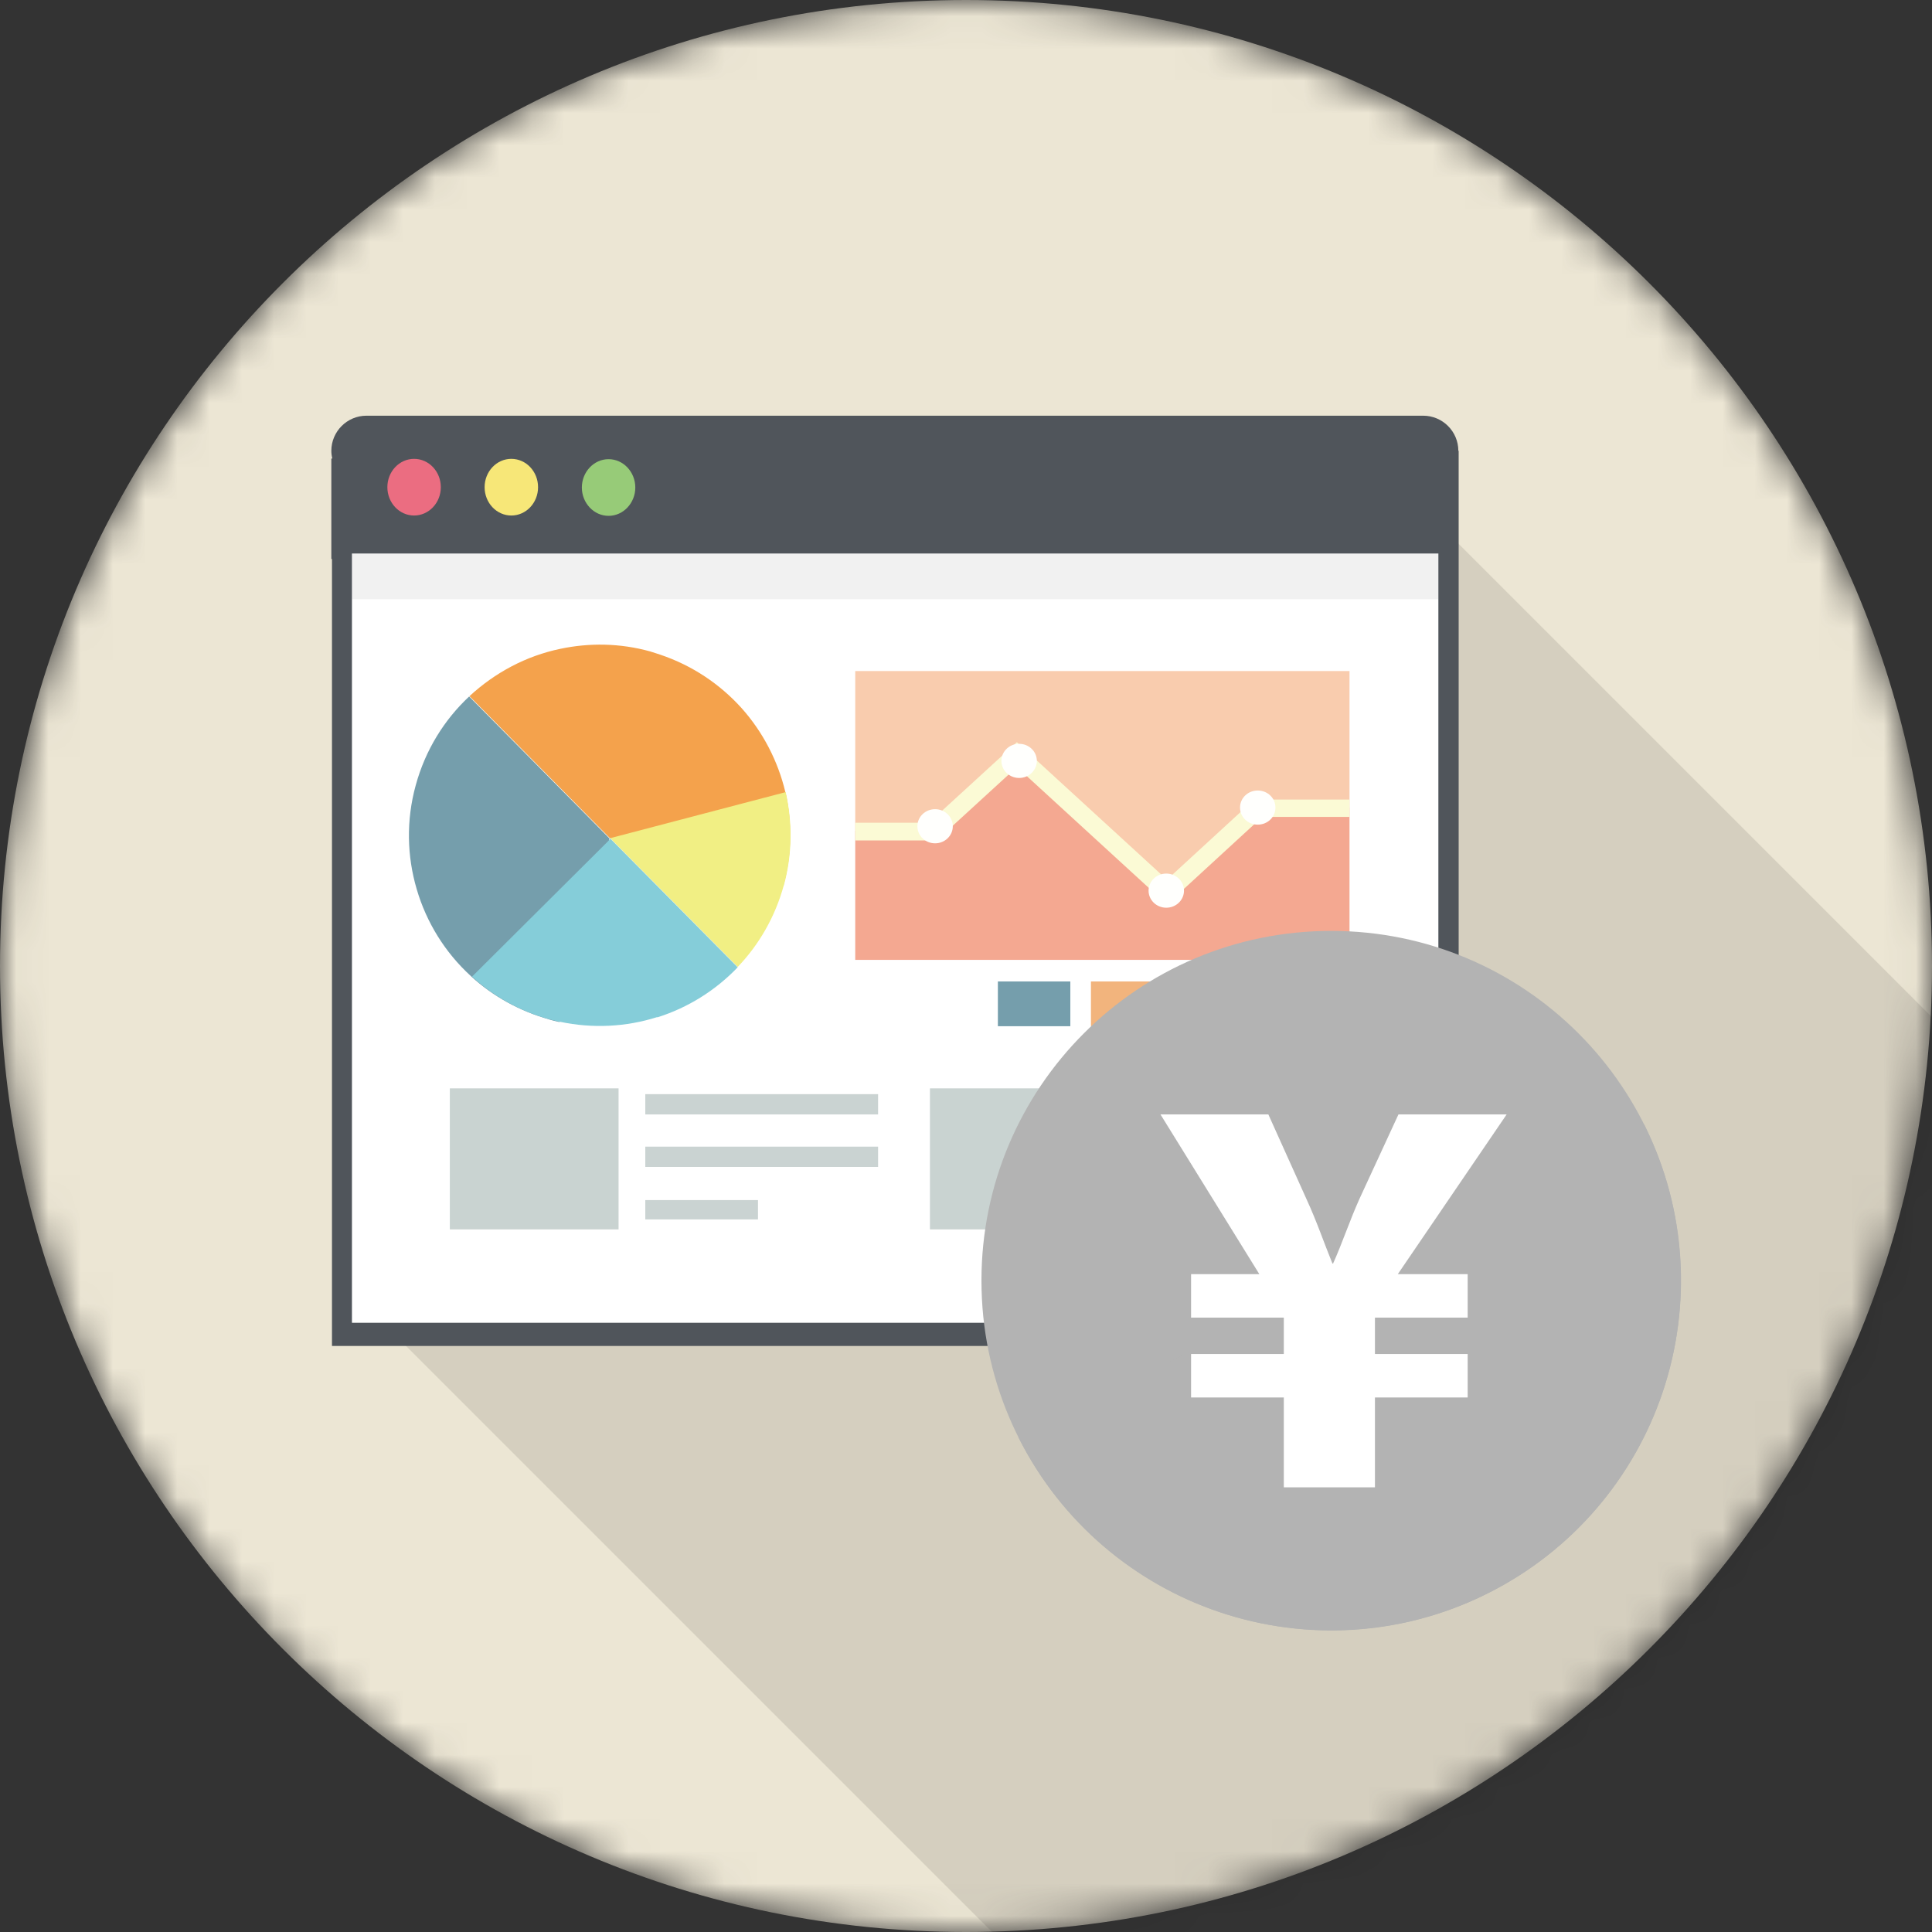 <svg width="60" height="60" viewBox="0 0 60 60" fill="none" xmlns="http://www.w3.org/2000/svg">
<rect x="0" y="0" width="60" height="60" fill="#333333" stroke="none"/>
<g clip-path="url(#clip0_551_1936)">
<mask id="mask0_551_1936" style="mask-type:luminance" maskUnits="userSpaceOnUse" x="0" y="0" width="60" height="60">
<path d="M60 30C60 13.431 46.569 0 30 0C13.431 0 0 13.431 0 30C0 46.569 13.431 60 30 60C46.569 60 60 46.569 60 30Z" fill="white"/>
</mask>
<g mask="url(#mask0_551_1936)">
<path d="M60 30C60 13.431 46.569 0 30 0C13.431 0 0 13.431 0 30C0 46.569 13.431 60 30 60C46.569 60 60 46.569 60 30Z" fill="#ECE6D4"/>
<path opacity="0.1" d="M63.6 35.18L61.22 61.23L33.57 62.76L12.39 41.58L11.2 20.82H11.18V16.96H11.22C11.2 16.86 11.18 16.77 11.18 16.67C11.18 15.92 11.79 15.31 12.53 15.31L44.2 15.79L63.59 35.18H63.6Z" fill="#040000"/>
<path d="M45.3 14V41.8H10.31V17.36H10.29V14.24H10.32C10.3 14.16 10.29 14.08 10.29 14C10.29 13.4 10.78 12.91 11.38 12.91H44.2C44.8 12.91 45.29 13.4 45.29 14H45.3Z" fill="#50555B"/>
<path d="M44.67 17.19H10.93V41.08H44.67V17.19Z" fill="white"/>
<path opacity="0.06" d="M44.67 17.19H10.93V18.61H44.67V17.19Z" fill="#191919"/>
<path d="M41.91 20.84V25.08H39.06L36.23 27.68L31.59 23.41L28.99 25.8H26.56V20.84H41.91Z" fill="#F9CCAE"/>
<path d="M41.91 25.08V29.81H26.56V25.8H28.99L31.59 23.41L36.23 27.68L39.06 25.08H41.91Z" fill="#F4A891"/>
<path d="M41.91 24.83V25.37H39.2L36.24 28.09L31.58 23.82L29.09 26.1H26.56V25.55H28.85L31.58 23.05L36.24 27.32L38.95 24.83H41.91Z" fill="#FBFAD5"/>
<path d="M31.65 24.16C31.954 24.16 32.2 23.923 32.2 23.63C32.2 23.337 31.954 23.1 31.65 23.1C31.346 23.1 31.1 23.337 31.1 23.63C31.1 23.923 31.346 24.16 31.65 24.16Z" fill="#FFFFFD"/>
<path d="M39.61 25.08C39.61 25.37 39.37 25.61 39.06 25.61C38.75 25.61 38.51 25.37 38.51 25.08C38.51 24.79 38.75 24.55 39.06 24.55C39.37 24.55 39.61 24.79 39.61 25.08Z" fill="#FFFFFD"/>
<path d="M36.22 28.19C36.524 28.19 36.77 27.953 36.77 27.66C36.77 27.367 36.524 27.13 36.22 27.13C35.916 27.13 35.67 27.367 35.67 27.66C35.67 27.953 35.916 28.19 36.22 28.19Z" fill="#FFFFFD"/>
<path d="M29.04 26.19C29.344 26.19 29.59 25.953 29.59 25.66C29.59 25.367 29.344 25.13 29.04 25.13C28.736 25.13 28.49 25.367 28.49 25.66C28.49 25.953 28.736 26.19 29.04 26.19Z" fill="#FFFFFD"/>
<path d="M18.9 16.02C18.44 16.02 18.07 15.62 18.07 15.14C18.07 14.66 18.44 14.26 18.9 14.26C19.36 14.26 19.73 14.66 19.73 15.14C19.73 15.62 19.36 16.02 18.9 16.02Z" fill="#97CB78"/>
<path d="M15.88 16.01C16.339 16.01 16.71 15.616 16.71 15.13C16.71 14.644 16.339 14.25 15.88 14.25C15.422 14.25 15.05 14.644 15.05 15.13C15.05 15.616 15.422 16.01 15.88 16.01Z" fill="#F7E778"/>
<path d="M12.86 16.01C13.319 16.01 13.69 15.616 13.69 15.13C13.69 14.644 13.319 14.25 12.86 14.25C12.402 14.25 12.03 14.644 12.03 15.13C12.03 15.616 12.402 16.01 12.86 16.01Z" fill="#EB6D81"/>
<path opacity="0.5" d="M19.21 33.8H13.97V38.18H19.21V33.8Z" fill="#95A8A5"/>
<g opacity="0.5">
<path d="M23.54 37.27H20.04V37.87H23.54V37.27Z" fill="#95A8A5"/>
<path d="M27.27 33.98H20.04V34.61H27.27V33.98Z" fill="#95A8A5"/>
<path d="M27.27 35.61H20.04V36.24H27.27V35.61Z" fill="#95A8A5"/>
</g>
<path opacity="0.5" d="M34.12 33.8H28.88V38.18H34.12V33.8Z" fill="#95A8A5"/>
<g opacity="0.5">
<path d="M38.45 37.27H34.95V37.87H38.45V37.27Z" fill="#95A8A5"/>
<path d="M42.18 33.98H34.95V34.61H42.18V33.98Z" fill="#95A8A5"/>
<path d="M42.18 35.61H34.95V36.24H42.18V35.61Z" fill="#95A8A5"/>
</g>
<path d="M24.39 24.6C24.16 23.63 23.69 22.73 23.03 21.99C22.36 21.25 21.51 20.67 20.5 20.33C20.4 20.3 20.29 20.26 20.19 20.23C19.25 19.97 18.3 19.96 17.4 20.15C16.34 20.37 15.37 20.89 14.58 21.62L18.94 26.03L24.33 27.5C24.6 26.52 24.6 25.52 24.39 24.59V24.6Z" fill="#F4A24C"/>
<path d="M24.34 27.51C24.61 26.53 24.61 25.53 24.4 24.6L18.95 26.03L22.91 30.03C23.57 29.34 24.07 28.48 24.34 27.5V27.51Z" fill="#F1EF84"/>
<path d="M17.06 31.66C16.13 31.4 15.31 30.94 14.64 30.33C14.64 30.33 14.63 30.32 14.62 30.31C13.82 29.58 13.24 28.64 12.94 27.61C12.64 26.59 12.61 25.48 12.91 24.39C13.21 23.29 13.8 22.35 14.57 21.63L18.93 26.04L17.37 31.74C17.26 31.72 17.16 31.69 17.05 31.66H17.06Z" fill="#759EAC"/>
<path d="M17.38 31.73C18.41 31.95 19.45 31.89 20.4 31.59C20.4 31.59 20.42 31.59 20.43 31.59C21.37 31.29 22.22 30.76 22.91 30.04L18.97 26.06V26.04H18.96H18.95V26.06L14.66 30.33C15.33 30.94 16.15 31.41 17.08 31.66C17.19 31.69 17.29 31.71 17.4 31.74L17.38 31.73Z" fill="#85CDD9"/>
<path d="M41.91 30.48H39.66V31.87H41.91V30.48Z" fill="#8FD1DA"/>
<path d="M39.02 30.48H36.77V31.87H39.02V30.48Z" fill="#EFF09A"/>
<path d="M36.13 30.48H33.88V31.87H36.13V30.48Z" fill="#F2B47D"/>
<path d="M33.24 30.48H30.99V31.87H33.24V30.48Z" fill="#759EAC"/>
<path d="M41.34 50.63C47.338 50.63 52.2 45.768 52.2 39.77C52.2 33.772 47.338 28.91 41.34 28.91C35.342 28.91 30.48 33.772 30.48 39.77C30.48 45.768 35.342 50.63 41.34 50.63Z" fill="#B3B3B3"/>
<g style="mix-blend-mode:multiply">
<path d="M31.62 44.62C34.3 49.99 40.83 52.17 46.19 49.49C51.56 46.81 53.74 40.28 51.06 34.92L31.62 44.63V44.62Z" fill="#B3B3B3"/>
</g>
<path d="M39.87 46.19V43.4H36.99V42.05H39.87V40.92H36.99V39.57H39.11L36.04 34.61H39.39L40.57 37.23C40.91 37.97 41.11 38.58 41.38 39.24H41.4C41.68 38.62 41.91 37.92 42.22 37.23L43.43 34.61H46.79L43.41 39.57H45.58V40.92H42.7V42.05H45.58V43.4H42.7V46.19H39.88H39.87Z" fill="white"/>
</g>
</g>
<defs>
<clipPath id="clip0_551_1936">
<rect width="60" height="60" fill="white"/>
</clipPath>
</defs>
</svg>
